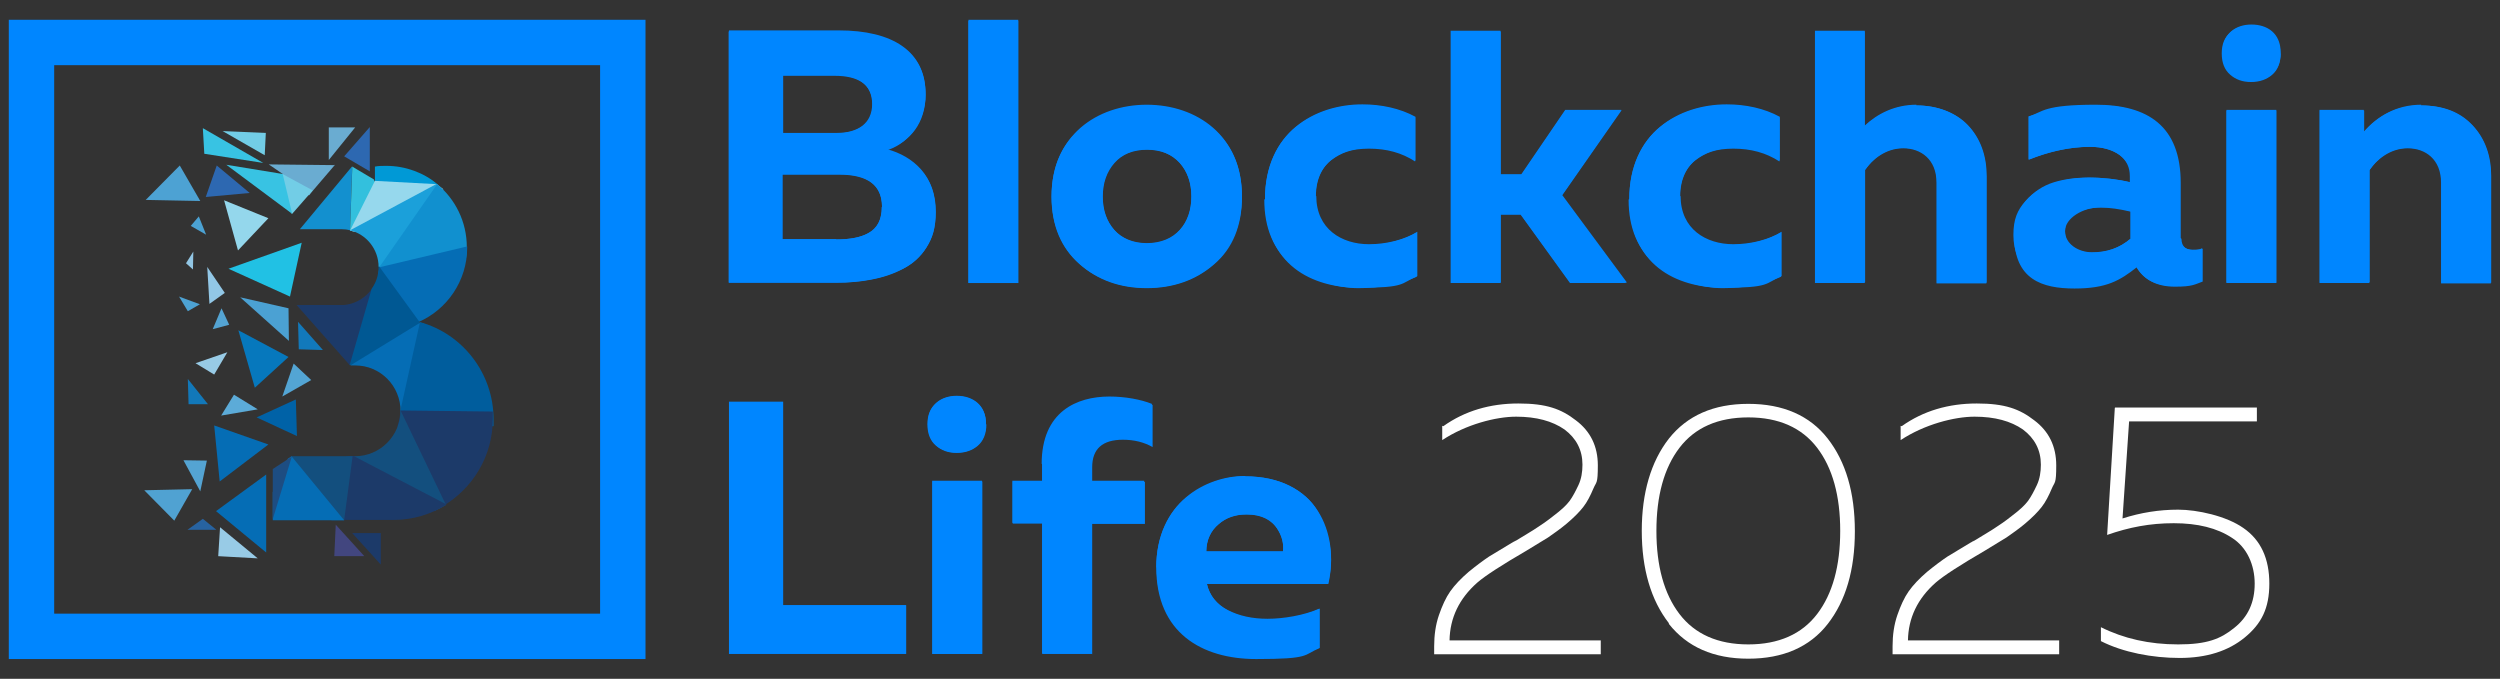 <svg xmlns="http://www.w3.org/2000/svg" viewBox="0 0 682.8 185.4"><rect x="0" y="0" width="682.8" height="185.4" fill="#333333" stroke="none"/><defs><style>.cls-1 {
fill: #005893;
}
.cls-2 {
fill: #4ba1d3;
}
.cls-3 {
fill: #4da2d3;
}
.cls-4 {
fill: #50a2d2;
}
.cls-5 {
fill: #96d8ed;
}
.cls-6 {
fill: #6aacd1;
}
.cls-7 {
fill: #fff;
}
.cls-8 {
fill: #1d4d82;
}
.cls-9 {
fill: #94d7ec;
}
.cls-10 {
fill: #056db5;
}
.cls-11 {
fill: #1ba0da;
}
.cls-12 {
fill: #0086ff;
}
.cls-13 {
fill: #005d9d;
}
.cls-14 {
fill: #1279bb;
}
.cls-15 {
fill: #0062a7;
}
.cls-16 {
fill: #4ba2d3;
}
.cls-17 {
fill: #42467f;
}
.cls-18 {
fill: #92c7e6;
}
.cls-19 {
fill: #53a5d4;
}
.cls-20 {
fill: #1278b9;
}
.cls-21 {
fill: #54a4d3;
}
.cls-22 {
fill: #134f7e;
}
.cls-23 {
fill: #38c3e3;
}
.cls-24 {
fill: #2763a1;
}
.cls-25 {
fill: #92c6e4;
}
.cls-26 {
fill: #0678bd;
}
.cls-27 {
fill: #21c1e4;
}
.cls-28 {
fill: #1c3a69;
}
.cls-29 {
fill: #33c0dd;
}
.cls-30 {
fill: #98cbe6;
}
.cls-31 {
fill: #1190cf;
}
.cls-32 {
fill: #72cde6;
}
.cls-33 {
fill: #1390cf;
}
.cls-34 {
fill: #5cabd8;
}
.cls-35 {
fill: #0099d6;
}
.cls-36 {
fill: #2d68b1;
}</style></defs><g><g id="Logo"><g id="BL_2021"><g><g id="_Группа_1" data-name="Группа_1"><g id="_Фигура_117" data-name="Фигура_117"><path class="cls-33" d="M82 62.6h11.3c.8.0 1.6.1 2.3.3l.6-17.5-14.3 17.2z"/></g><g id="_Фигура_42" data-name="Фигура_42"><path class="cls-29" d="M102.1 49l-5.9-3.5v.7S95.6 63 95.6 63c.3.0.5.1.8.2l2-1.9 3.7-7.4.8-3.1-.8-1.8z"/></g><g id="_Фигура_41" data-name="Фигура_41"><path class="cls-35" d="M105.4 45.3c-1 0-2 0-3 .2v3.8l.5.7 4.7.6h6.2s5.8-.2 5.8-.2c-3.8-3.2-8.8-5.1-14.1-5.1z"/></g><g id="_Фигура_40" data-name="Фигура_40"><path class="cls-5" d="M119.3 50.3l-16.9-.9-6.7 13.4v.2c.3.0.7.2 1 .3l8.2-1.9 8.6-5.5 7.6-4.2-1.7-1.3z"/></g><g id="_Фигура_39" data-name="Фигура_39"><path class="cls-11" d="M119.6 50.5c-.1.0-.2-.2-.3-.3L95.6 62.9c4.5 1.1 7.8 5.2 7.8 10h.5l6.9-4.5 6.8-9 2.3-8-.3-.9z"/></g><g id="_Фигура_38" data-name="Фигура_38"><path class="cls-31" d="M119.4 50.3l-15.9 22.8 11.4 2.3 9.6-4 2.8-1c.1-1 .2-1.9.2-2.9.0-7-3.2-13.2-8.2-17.3z"/></g><g id="_Фигура_37" data-name="Фигура_37"><path class="cls-10" d="M127.6 67.3l-24 5.7v.2c-.1.5-.2 1.1-.3 1.6l1.5 4.5 6.3 8.1 3.1.6c7.9-3.4 13.4-11.3 13.4-20.4v-.2z"/></g><g id="_Фигура_36" data-name="Фигура_36"><path class="cls-28" d="M102.4 77.5c-1.6 3.2-4.8 5.5-8.5 5.8h0H81l14.5 16.4h0c.2.0.4.0.7.0l1.2-1.2 4.4-11.7 1.2-6.7-.6-2.5z"/></g><g id="_Фигура_35" data-name="Фигура_35"><path class="cls-1" d="M103.4 72.7v.2c0 2.3-.7 4.3-1.9 6l-6 20.8c.5.0 1 0 1.5.0 1.1.0 2.2.1 3.3.4h1.9l6.3-5.3 4.1-3.9 2.1-2.8-11.2-15.4z"/></g><g id="_Фигура_34" data-name="Фигура_34"><path class="cls-10" d="M117.5 91.6l-1.7-3.2c-.3-.1-.7-.2-1-.3L95.7 99.8c.4.0.9.0 1.3.0 6.9.0 12.4 5.6 12.4 12.5s0 .7.0 1.1l5.3-3 3.5-6.4-.6-12.3z"/></g><g id="_Фигура_33" data-name="Фигура_33"><path class="cls-13" d="M114.7 88l-5.3 23.9v.2c0 .4.0.8.0 1.1l8.7 3 16.7.2c0-.6.0-1.3.0-1.9.0-12.6-8.5-23.3-20-26.5z"/></g><g id="_Фигура_32" data-name="Фигура_32"><path class="cls-28" d="M134.6 112.4l-25.3-.3h0c0 1.5-.2 2.8-.7 4.1l.6 5 2.7 7 5.8 8.4 3.3 1.6c8.1-4.8 13.6-13.6 13.6-23.8.0-.7.0-1.4.0-2.1z"/></g><g id="_Фигура_31" data-name="Фигура_31"><path class="cls-22" d="M109.4 112.1h0c0 6.9-5.6 12.5-12.4 12.5h-1.8l.5 6.4 16.1 6.2 7 2.3c1-.5 2-1 3-1.6l-12.4-25.8z"/></g><g id="_Фигура_30_копия" data-name="Фигура_30_копия"><path class="cls-28" d="M96.4 124.6h0-.3-1.5l-2.7 12.7-1.1 4.7h16.8c5.3.0 10.2-1.6 14.4-4.2l-25.5-13.3z"/></g><g id="_Фигура_29" data-name="Фигура_29"><polygon class="cls-22" points="96.3 124.6 79.7 124.6 79.3 124.8 81.1 130.1 87.5 140.2 90.6 142.1 94 142.1 94 142 96.3 124.6"/></g><g id="_Фигура_28" data-name="Фигура_28"><path class="cls-10" d="M79.7 124.6h0l-1.1.7c0 .2-.1.3-.1.3l-3.2 7.2-.8 1.6v7.7H94l-14.4-17.5z"/></g><g id="_Фигура_27" data-name="Фигура_27"><polygon class="cls-8" points="74.5 128.1 74.5 141.8 79.7 124.7 74.5 128.1"/></g><g id="_Фигура_8" data-name="Фигура_8"><polygon class="cls-3" points="49.1 45.2 39.8 54.6 54.7 54.9 49.1 45.2"/></g><g id="_Фигура_9" data-name="Фигура_9"><polygon class="cls-36" points="59.2 45.2 56.2 53.8 68.2 52.7 59.2 45.2"/></g><g id="_Фигура_8_копия" data-name="Фигура_8_копия"><polygon class="cls-4" points="39.4 133.9 47.6 142.2 52.5 133.6 39.4 133.9"/></g><g id="_Фигура_13" data-name="Фигура_13"><polygon class="cls-6" points="89.8 34.8 89.8 43.7 97 34.8 89.8 34.8"/></g><g id="_Фигура_13_копия" data-name="Фигура_13_копия"><polygon class="cls-32" points="60.8 35.8 72.3 42.4 72.6 36.3 60.8 35.8"/></g><g id="_Фигура_23" data-name="Фигура_23"><polygon class="cls-17" points="91.7 143.3 91.3 151.9 99.5 151.9 91.7 143.3"/></g><g id="_Фигура_24" data-name="Фигура_24"><polygon class="cls-28" points="96.2 145.6 104 154.2 104 145.6 96.2 145.6"/></g><g id="_Фигура_26" data-name="Фигура_26"><polygon class="cls-30" points="60.1 144 59.6 151.9 70.4 152.5 60.1 144"/></g><g id="_Фигура_44" data-name="Фигура_44"><polygon class="cls-10" points="58.5 116.2 60 131.5 73.3 121.4 58.5 116.2"/></g><g id="_Фигура_45" data-name="Фигура_45"><polygon class="cls-21" points="50.1 125.7 54.7 134.2 56.5 125.8 50.1 125.7"/></g><g id="_Фигура_46" data-name="Фигура_46"><polygon class="cls-15" points="80.8 109.1 70.1 114 81.1 119.1 80.8 109.1"/></g><g id="_Фигура_47" data-name="Фигура_47"><polygon class="cls-34" points="63.9 107.8 60.4 113.5 70.4 111.8 63.9 107.8"/></g><g id="_Фигура_48" data-name="Фигура_48"><polygon class="cls-20" points="51.3 103.5 51.5 110.4 56.8 110.4 51.3 103.5"/></g><g id="_Фигура_49" data-name="Фигура_49"><polygon class="cls-19" points="80.2 99.3 77.1 108.3 85 103.8 80.2 99.3"/></g><g id="_Фигура_50" data-name="Фигура_50"><polygon class="cls-26" points="65.1 90.2 69.6 105.9 78.8 97.5 65.1 90.2"/></g><g id="_Фигура_51" data-name="Фигура_51"><polygon class="cls-30" points="53.4 99.2 58.5 102.3 62.1 96.2 53.4 99.2"/></g><g id="_Фигура_52" data-name="Фигура_52"><polygon class="cls-14" points="81.4 87.9 81.6 95.4 88.2 95.6 81.4 87.9"/></g><g id="_Фигура_53" data-name="Фигура_53"><polygon class="cls-21" points="60.5 84.2 58.1 89.9 62.6 88.7 60.5 84.2"/></g><g id="_Фигура_54" data-name="Фигура_54"><polygon class="cls-2" points="78.8 84.2 65.6 81.2 78.9 93.1 78.8 84.2"/></g><g id="_Фигура_55" data-name="Фигура_55"><polygon class="cls-3" points="48.9 81 51.3 85 54.6 83.1 48.9 81"/></g><g id="_Фигура_56" data-name="Фигура_56"><polygon class="cls-18" points="56.6 72.9 57.2 83 61.4 80 56.6 72.9"/></g><g id="_Фигура_57" data-name="Фигура_57"><polygon class="cls-27" points="62.4 73.4 79.2 81 82.4 66.3 62.4 73.4"/></g><g id="_Фигура_58" data-name="Фигура_58"><polygon class="cls-25" points="50.8 71.9 52.7 73.6 52.8 68.7 50.8 71.9"/></g><g id="_Фигура_59" data-name="Фигура_59"><polygon class="cls-16" points="54.3 59.1 52.1 61.7 56.3 64.1 54.3 59.1"/></g><g id="_Фигура_60" data-name="Фигура_60"><polygon class="cls-9" points="61.2 54.7 65 68.4 73.3 59.6 61.2 54.7"/></g><g id="_Фигура_61" data-name="Фигура_61"><polygon class="cls-10" points="72.7 129.6 59 139.6 72.7 150.9 72.7 129.6"/></g><g id="_Фигура_61_копия" data-name="Фигура_61_копия"><polygon class="cls-24" points="55.4 141.7 51.2 144.7 59.1 144.7 55.4 141.7"/></g><g id="_Фигура_62" data-name="Фигура_62"><polygon class="cls-23" points="55.4 35 55.8 42 71.9 44.5 55.4 35"/></g><g id="_Фигура_63" data-name="Фигура_63"><polygon class="cls-36" points="94 42.7 101 46.8 101 34.7 94 42.7"/></g><g id="_Фигура_67" data-name="Фигура_67"><path class="cls-6" d="M91.2 45.1l-17.8-.2h0 0l3.8 2.6h0 .1l-.3.6s-.2.2-.5.1l.8 3.6 6.6 1.5h.6c0-.1 1.1-1.4 1.1-1.4l5.9-6.9h0 0z"/></g><g id="_Фигура_66" data-name="Фигура_66"><polygon class="cls-32" points="77.1 47.5 75 49.7 74.9 54.3 79.5 58 79.7 58.4 79.8 58.4 85.4 52 77.1 47.5"/></g><g id="_Фигура_65" data-name="Фигура_65"><path class="cls-23" d="M77.1 47.5 61.8 45l18 13.4-2.6-10.9zm0 0H77h.1.0z"/></g></g><g id="_Прямоугольник_1_копия_2" data-name="Прямоугольник_1_копия_2"><g id="_Прямоугольник_1_копия_2-2" data-name="Прямоугольник_1_копия_2"><path class="cls-12" d="M2.4 5.4V180h173.9V5.4H2.4zM163.9 167.6H14.8V17.8h149.1v149.7z"/></g></g></g><g><g id="Blockchain"><g id="Blockchain-2" data-name="Blockchain"><path class="cls-12" d="M242.4 40.8c6.1-2.1 10.4-7 10.4-15.1.0-11.8-9.1-17.4-23.7-17.4h-30v68.9h29.5c12 0 27-3.6 27-19.3.0-10.1-6.4-15.2-13.1-17.1zM213.8 20.5h14c6.5.0 10.4 2.5 10.4 7.9s-4 7.9-9.6 7.9h-14.8V20.6h0zm14.6 44.8h-14.7V47.6h15.5c5.9.0 11.7 1.6 11.7 8.9s-5.9 8.9-12.5 8.9zm36.1 12h13.6V5.4h-13.6v71.9zm48.7-48.7c-13.6.0-26 8.5-26 25s12.4 25 26 25 26-8.5 26-25-12.3-25-26-25zm0 37.8c-7.7.0-12.1-5.5-12.1-12.8s4.3-12.8 12.1-12.8 12.2 5.5 12.2 12.8-4.3 12.8-12.2 12.8zm46.2-12.8c0-9.6 7.2-13.2 14.6-13.2s9.2 1.4 12.6 3.5v-12c-4.2-2.3-9.3-3.4-14.5-3.4-13 0-26.6 7.7-26.6 25.8s12.8 24.3 25.7 24.3 11.3-1.2 15.9-3.2V63.3c-3.4 2.1-8.2 3.4-13.2 3.4-7.4.0-14.4-4.1-14.4-13.2zM442.8 30h-15.3l-12 17.6h-5.7V8.4h-13.6v68.9h13.6V58.6h5.5l13.5 18.7h15.3l-17.6-23.9 16.2-23.3zm16.1 23.6c0-9.6 7.2-13.2 14.6-13.2s9.2 1.4 12.6 3.5v-12c-4.2-2.3-9.3-3.4-14.5-3.4-13 0-26.6 7.7-26.6 25.8s12.8 24.3 25.7 24.3 11.3-1.2 15.9-3.2V63.3c-3.4 2.1-8.2 3.4-13.2 3.4-7.4.0-14.4-4.1-14.4-13.2zm64.5-25c-5.9.0-10.7 2.5-14.1 5.7V8.4h-13.6v68.9h13.6V46.5c2-2.9 5.7-6 10.5-6s9.1 3 9.1 9.4v27.5h13.6V48.2c0-10.9-6.8-19.4-19.1-19.4zM595.6 65.1V50c0-15.6-9-21.4-23.2-21.4s-14.4 1.9-18.2 3.2v11.8c4.4-1.8 10.2-3.5 16.7-3.5s11.1 3.3 11.1 8v1.7c-3.3-.8-7.5-1.3-11.2-1.3-9.4.0-20.7 3.7-20.7 15.8s7.7 14.5 16.5 14.5 12.4-2.2 17-5.8c2 3.5 5.6 5.3 10.4 5.3s5.4-.6 7.6-1.4v-9c-.9.3-1.8.4-2.5.4-1.8.0-3.3-.7-3.3-3.1zm-13.6.0c-3.1 2.8-6.8 3.8-10.6 3.8s-7.4-2.3-7.4-5.8 4.9-6.5 9.9-6.5 6 .6 8 1.1v7.4h0zm26.1 12.2h13.6V30h-13.6v47.3zM614.9 6.7c-4.2.0-7.9 2.4-7.9 7.7s3.7 7.8 7.9 7.8 8-2.4 8-7.8-3.7-7.7-8-7.7zm46.4 21.9c-6.8.0-12.1 3.2-15.7 7.4v-6h-12.1v47.3h13.6V46.5c2-2.9 5.7-6 10.5-6s9.1 3 9.1 9.4v27.5h13.6V48.2c0-10.9-6.8-19.4-19.1-19.4z"/></g></g><g id="Life"><g id="Life-2" data-name="Life"><path class="cls-12" d="M213.8 109.7h-14.7v68.9h48.4v-13.3h-33.6v-55.6zM261.3 108.1c-4.2.0-7.9 2.4-7.9 7.7s3.7 7.8 7.9 7.8 8-2.4 8-7.8c0-5.3-3.7-7.7-8-7.7zM254.6 178.6h13.6v-47.3h-13.6v47.3zm30-51.9v4.6h-8.1v11.5h8.1v35.7h13.5v-35.7h14.4v-11.5h-14.4v-4c0-5.9 4-7.5 8.4-7.5s6.1.8 8.1 2v-11.5c-3-1.2-7.3-2-11.6-2-8.9.0-18.5 4.1-18.5 18.4zM340 130c-10.6.0-24.2 7.2-24.2 25s12.4 25 27.3 25 12.8-1.1 17.3-3v-10.7c-4 1.8-8.8 2.9-14.2 2.9-7.7.0-15-2.9-16.6-9.7h33.2c3.1-14-3.2-29.4-22.7-29.4zm10.4 20.6h-21c.2-6.5 5.3-10.1 11.1-10.1 8.5.0 10.4 6.9 9.9 10.1z"/></g></g></g></g><g><path class="cls-7" d="M394.2 116.4c5.9-4.2 12.8-6.2 20.5-6.2s11.7 1.5 15.7 4.6c4 3 6 7.1 6 12.3s-.4 4.4-1.2 6.3-1.7 3.7-2.8 5.1-2.6 2.9-4.5 4.5-3.7 2.8-5.1 3.8c-1.5.9-3.4 2.1-5.9 3.6-6.7 3.9-11.2 6.8-13.4 8.7-5 4.4-7.5 9.7-7.6 15.8h41.3v3.8h-45.5v-2.2c0-3 .4-5.9 1.3-8.5.9-2.6 1.9-4.8 3.1-6.5 1.2-1.7 2.9-3.5 5-5.3 2.2-1.8 4.1-3.2 5.6-4.2 1.6-1 3.7-2.2 6.3-3.8.2-.1.4-.2.5-.3.1.0.3-.1.4-.2.2.0.3-.2.4-.2 2.6-1.6 4.5-2.7 5.5-3.4 1.1-.7 2.6-1.7 4.6-3.3 2-1.5 3.4-2.8 4.3-4 .8-1.1 1.6-2.6 2.4-4.3.8-1.7 1.1-3.6 1.1-5.6.0-4-1.7-7.2-4.9-9.6-3.3-2.3-7.7-3.5-13.2-3.5s-13.7 2.1-20.2 6.4v-3.9z"/><path class="cls-7" d="M455.8 170.2c-4.9-6.3-7.4-14.8-7.4-25.2s2.5-18.9 7.4-25.2c5-6.3 12.2-9.5 21.7-9.5s16.8 3.2 21.7 9.5 7.4 14.7 7.4 25.3-2.5 19-7.4 25.3-12.2 9.5-21.7 9.5-16.7-3.2-21.7-9.5zm40.5-2.5c4.2-5.5 6.3-13.1 6.3-22.7s-2.1-17.2-6.3-22.7-10.5-8.3-18.8-8.3-14.6 2.8-18.8 8.3-6.3 13.1-6.3 22.7 2.1 17.2 6.3 22.7 10.5 8.3 18.8 8.3 14.6-2.8 18.8-8.3z"/><path class="cls-7" d="M519.4 116.4c5.9-4.2 12.8-6.2 20.5-6.2s11.7 1.5 15.7 4.6c4 3 6 7.1 6 12.3s-.4 4.4-1.2 6.3-1.7 3.7-2.8 5.1c-1.1 1.4-2.6 2.9-4.5 4.5s-3.7 2.8-5.1 3.8c-1.5.9-3.4 2.1-5.9 3.6-6.7 3.9-11.2 6.8-13.4 8.7-5 4.4-7.5 9.7-7.6 15.8h41.3v3.8h-45.5v-2.2c0-3 .4-5.9 1.3-8.5s1.9-4.8 3.1-6.5 2.9-3.5 5-5.3c2.2-1.8 4.1-3.2 5.6-4.2 1.6-1 3.7-2.2 6.3-3.8.2-.1.4-.2.5-.3.1.0.3-.1.4-.2.2.0.3-.2.4-.2 2.6-1.6 4.5-2.7 5.5-3.4 1.1-.7 2.6-1.7 4.6-3.3 2-1.5 3.4-2.8 4.3-4 .8-1.1 1.6-2.6 2.4-4.3.8-1.7 1.1-3.6 1.1-5.6.0-4-1.7-7.2-4.9-9.6-3.3-2.3-7.7-3.5-13.2-3.5s-13.7 2.1-20.2 6.4v-3.9z"/><path class="cls-7" d="M577.7 111.3h38.7v3.8h-34.9l-1.8 26.5c5-1.6 10-2.4 15.2-2.4s13.1 1.7 17.8 5c4.8 3.3 7.1 8.4 7.1 15.2s-2.2 11-6.7 14.7-10.4 5.6-17.8 5.6-15.4-1.5-21.5-4.6v-3.8c6.2 3.1 13.2 4.7 21.1 4.7s11.6-1.5 15.3-4.5c3.8-3 5.6-7 5.6-12.1s-2.1-9.9-6.2-12.5c-4.1-2.7-9.4-4-15.9-4s-12.2 1.1-18.2 3.2l2.1-34.7z"/></g><g><path class="cls-12" d="M199.1 109.9h14.7v55.4h33.6v13.2h-48.3v-68.6z"/><path class="cls-12" d="M269.4 115.9c0 2.5-.8 4.5-2.3 5.8s-3.4 2-5.8 2-4.2-.7-5.7-2-2.3-3.2-2.3-5.8.8-4.4 2.3-5.7 3.4-2 5.7-2 4.2.7 5.7 2 2.3 3.2 2.3 5.7zM268.3 178.6h-13.6v-47.1h13.6v47.1z"/><path class="cls-12" d="M298.2 178.6h-13.5V143h-8.1v-11.5h8.1v-4.6c0-3.4.5-6.3 1.6-8.8s2.5-4.4 4.4-5.7c1.8-1.3 3.8-2.3 5.8-2.9 2.1-.6 4.3-.9 6.7-.9 4.3.0 8.2.7 11.6 2v11.5c-2.3-1.3-5-2-8.1-2-5.6.0-8.4 2.5-8.4 7.5v4h14.4v11.5h-14.4v35.6z"/><path class="cls-12" d="M315.8 155c0-4.2.8-8 2.3-11.3s3.5-5.9 5.9-7.8c2.5-1.9 5-3.3 7.7-4.3s5.5-1.5 8.3-1.5c4.7.0 8.8.9 12.2 2.6s6 4 7.6 6.8 2.8 5.9 3.4 9.4c.6 3.5.4 7-.5 10.4h-33.1c.7 3.3 2.6 5.7 5.7 7.3 3.1 1.6 6.7 2.4 10.9 2.4s9.9-.9 14.2-2.8v10.7c-4.6 2-10.4 2.9-17.3 2.9s-14.4-2.2-19.5-6.6c-5.2-4.4-7.7-10.5-7.7-18.3zM350.4 150.6c.3-2.2-.3-4.4-1.9-6.7-1.6-2.3-4.3-3.4-8-3.4s-5.6.9-7.7 2.7c-2.2 1.8-3.3 4.3-3.3 7.4h21z"/></g><g><path class="cls-12" d="M199.1 8.6h30c7.5.0 13.4 1.5 17.5 4.4 4.2 2.9 6.2 7.2 6.2 13s-3.5 12.7-10.4 15c3.8 1.1 6.9 3.1 9.4 5.8 2.5 2.8 3.7 6.5 3.7 11.2s-.8 6.9-2.5 9.6c-1.6 2.6-3.8 4.6-6.6 5.9-2.8 1.3-5.6 2.3-8.5 2.8-2.9.6-6 .9-9.4.9H199V8.6zm41.8 47.9c0-5.9-3.9-8.8-11.7-8.8h-15.5v17.7h14.7c3.9.0 6.9-.6 9.1-1.9 2.2-1.2 3.3-3.6 3.3-7zM238.3 28.5c0-5.2-3.5-7.8-10.4-7.8h-14v15.7h14.8c2.9.0 5.2-.7 7-2s2.6-3.3 2.6-5.8z"/><path class="cls-12" d="M264.5 5.7h13.6v71.6h-13.6V5.7z"/><path class="cls-12" d="M294.8 72.1c-5-4.4-7.6-10.5-7.6-18.3s2.5-14 7.6-18.3c5-4.4 11.2-6.6 18.4-6.6s13.5 2.2 18.5 6.6c5 4.4 7.5 10.5 7.5 18.3s-2.5 14-7.5 18.3c-5 4.4-11.2 6.6-18.5 6.6s-13.4-2.2-18.4-6.6zm27.4-9.2c2.2-2.4 3.2-5.4 3.2-9.2s-1.1-6.8-3.2-9.2c-2.2-2.4-5.1-3.6-8.9-3.6s-6.8 1.2-8.9 3.6c-2.1 2.4-3.2 5.4-3.2 9.2s1.1 6.8 3.2 9.2c2.1 2.4 5.1 3.6 8.9 3.6s6.8-1.2 8.9-3.6z"/><path class="cls-12" d="M345.5 54.4c0-4.3.8-8.2 2.3-11.6 1.5-3.4 3.6-6.1 6.1-8.1s5.4-3.5 8.4-4.5c3.1-1 6.3-1.5 9.7-1.5 5.4.0 10.3 1.1 14.5 3.4v12c-3.7-2.4-7.8-3.5-12.6-3.5s-7.6 1.1-10.4 3.2c-2.8 2.2-4.2 5.5-4.2 9.9s1.4 7.5 4.2 9.8c2.8 2.3 6.2 3.4 10.2 3.4s9.4-1.1 13.2-3.4v12.1c-4.9 2.1-10.2 3.1-15.9 3.1s-13.1-2.1-18.1-6.2c-5-4.2-7.6-10.1-7.6-18z"/><path class="cls-12" d="M444.2 77.2h-15.3l-13.5-18.6h-5.5v18.6h-13.6V8.6h13.6v39.1h5.7l12-17.6h15.3l-16.2 23.2 17.6 23.8z"/><path class="cls-12" d="M445 54.4c0-4.3.8-8.2 2.3-11.6 1.5-3.4 3.6-6.1 6.1-8.1s5.4-3.5 8.4-4.5c3.1-1 6.3-1.5 9.7-1.5 5.4.0 10.3 1.1 14.5 3.4v12c-3.7-2.4-7.8-3.5-12.6-3.5s-7.6 1.1-10.4 3.2c-2.8 2.2-4.2 5.5-4.2 9.9s1.4 7.5 4.2 9.8c2.8 2.3 6.2 3.4 10.2 3.4s9.4-1.1 13.2-3.4v12.1c-4.9 2.1-10.2 3.1-15.9 3.1s-13.1-2.1-18.1-6.2c-5-4.2-7.6-10.1-7.6-18z"/><path class="cls-12" d="M495.7 8.6h13.6v25.9c4.1-3.8 8.8-5.7 14.1-5.7s10.7 1.8 14.1 5.4 5.1 8.3 5.1 13.9v29.1H529V49.8c0-3.1-.8-5.4-2.5-7s-3.9-2.4-6.6-2.4c-4.3.0-7.7 2-10.5 6v30.7h-13.6V8.6z"/><path class="cls-12" d="M595.6 65.1c0 2.1 1.1 3.1 3.3 3.1s1.8-.1 2.5-.4v8.9c-2.5.9-5 1.4-7.6 1.4-5 0-8.4-1.8-10.4-5.3-4.9 3.9-10.6 5.8-17 5.8s-8.5-1.3-11.7-3.9c-3.2-2.6-4.8-6.1-4.8-10.5s1.1-6.8 3.3-9.3c2.2-2.5 4.8-4.2 7.7-5.1 2.9-.9 6.1-1.3 9.6-1.3s7.6.4 11.2 1.3v-1.7c0-2.4-.9-4.3-2.8-5.8-1.9-1.4-4.6-2.2-8.2-2.2-5.2.0-10.8 1.2-16.7 3.5V31.8c6.3-2.1 12.4-3.1 18.2-3.1 15.4.0 23.1 7.1 23.1 21.3v15zM573.9 56.7c-2.8.0-5.2.5-7.1 1.6-1.9 1-2.8 2.7-2.8 4.9s.7 3.1 2.1 4.2c1.4 1.1 3.2 1.6 5.2 1.6 4.1.0 7.6-1.3 10.6-3.8v-7.4c-3-.7-5.7-1.1-8-1.1z"/><path class="cls-12" d="M622.9 14.6c0 2.5-.8 4.5-2.3 5.8-1.5 1.3-3.4 2-5.8 2s-4.2-.7-5.7-2-2.3-3.2-2.3-5.8.8-4.4 2.3-5.7c1.5-1.3 3.4-2 5.7-2s4.2.7 5.7 2 2.3 3.2 2.3 5.7zM621.7 77.2h-13.6v-47h13.6v47.1z"/><path class="cls-12" d="M645.5 36.2c4.2-4.9 9.5-7.4 15.7-7.4s10.7 1.8 14.1 5.4c3.4 3.6 5.1 8.3 5.1 13.9v29.1h-13.6V49.8c0-3.1-.8-5.4-2.5-7s-3.9-2.4-6.6-2.4c-4.3.0-7.7 2-10.5 6v30.7h-13.6V30.2h12.1v6z"/></g></g></g></svg>
